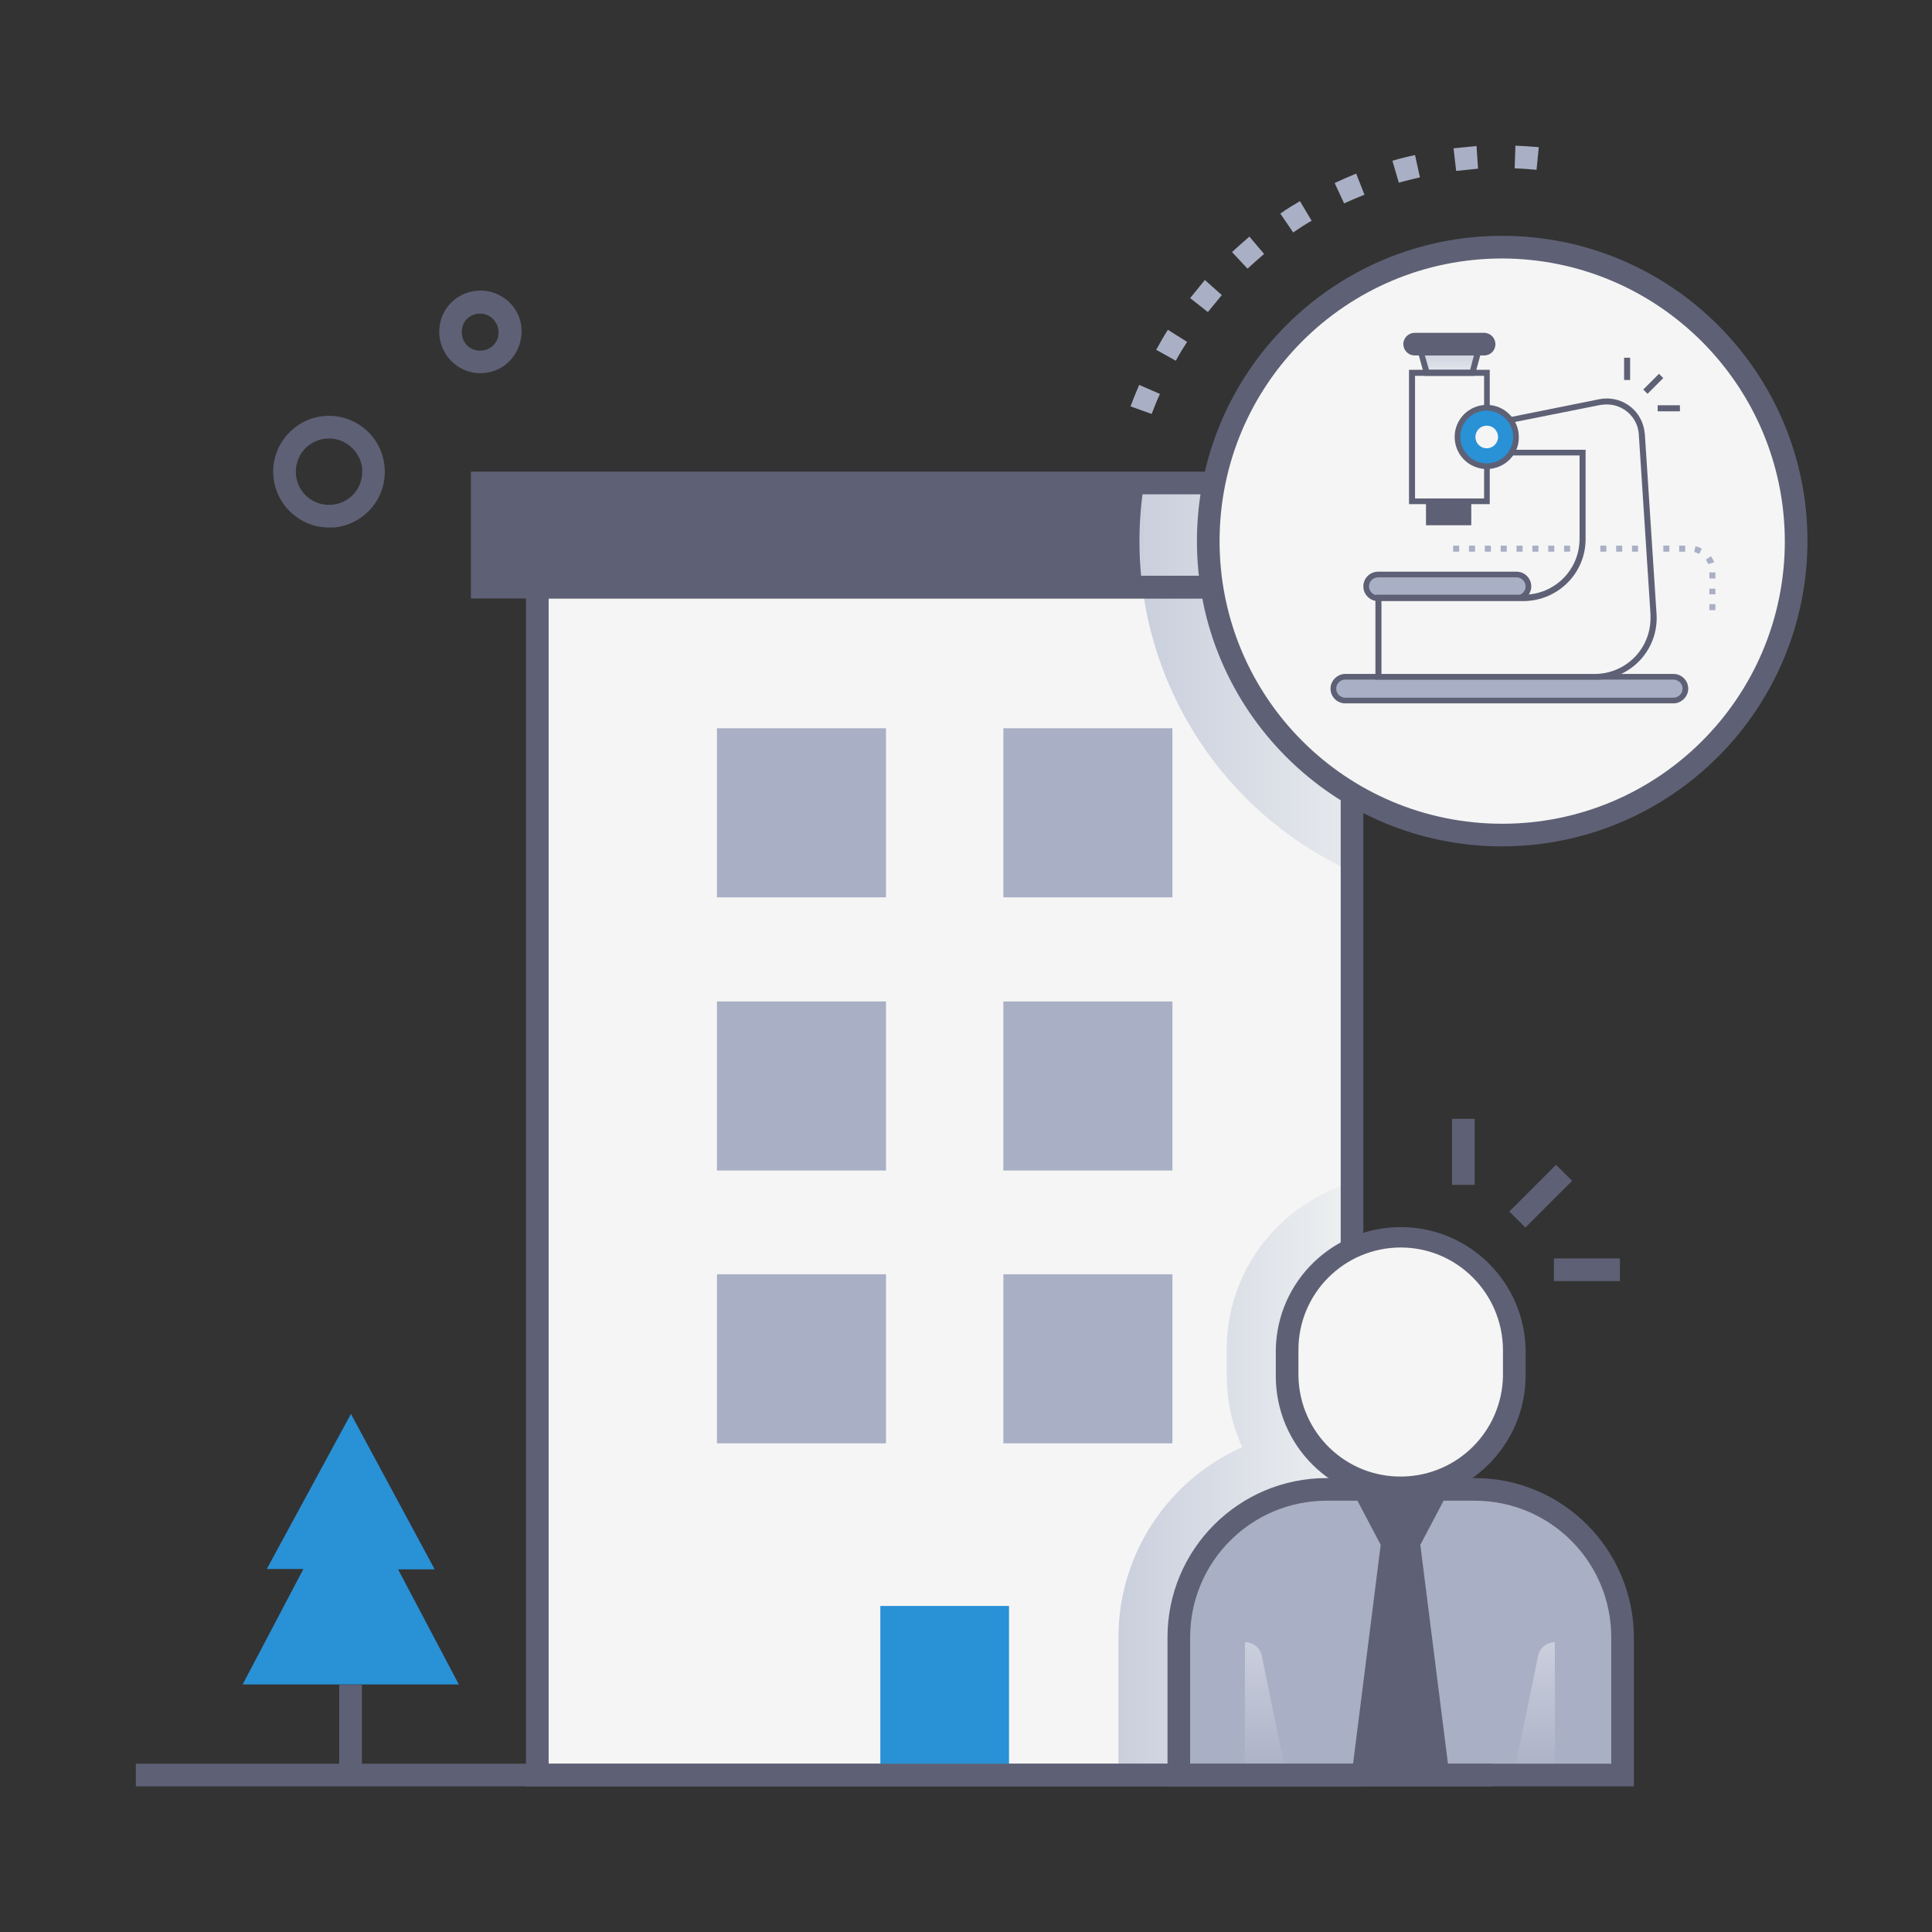<?xml version="1.0" encoding="utf-8"?>
<!-- Generator: Adobe Illustrator 27.4.0, SVG Export Plug-In . SVG Version: 6.00 Build 0)  -->
<svg version="1.1" id="Слой_1" xmlns="http://www.w3.org/2000/svg" xmlns:xlink="http://www.w3.org/1999/xlink" x="0px" y="0px"
	 viewBox="0 0 512 512" style="enable-background:new 0 0 512 512;" xml:space="preserve">
<rect x="0" y="0" width="512" height="512" fill="#333333" stroke="none"/>
<style type="text/css">
	.st0{fill:#F5F5F5;}
	.st1{fill:url(#SVGID_1_);}
	.st2{fill:#2991D6;}
	.st3{fill:#5E6175;}
	.st4{fill:url(#SVGID_00000083064556589081936670000011738898943735007396_);}
	.st5{fill:#A9AFC4;}
	.st6{fill:url(#SVGID_00000023273314475183248070000002381085331774887070_);}
	.st7{fill:url(#SVGID_00000174598470694974010050000013694534821420146329_);}
	.st8{fill:url(#SVGID_00000183227953145428656230000000155855448604906893_);}
</style>
<g>
	<rect x="142.4" y="155.6" class="st0" width="215.9" height="314.8"/>
	<rect x="142.4" y="155.6" class="st0" width="215.9" height="314.8"/>
	<rect x="142.4" y="155.6" class="st0" width="215.9" height="314.8"/>
	
		<linearGradient id="SVGID_1_" gradientUnits="userSpaceOnUse" x1="296.38" y1="122.06" x2="358.26" y2="122.06" gradientTransform="matrix(1 0 0 -1 0 514)">
		<stop  offset="0" style="stop-color:#CACFDD"/>
		<stop  offset="1" style="stop-color:#EEF0F1"/>
	</linearGradient>
	<path class="st1" d="M358.3,313.4v157h-61.9v-36.5c0-21.8,12.9-41.5,32.8-50.4c-4.6-10.2-4.1-17.8-4.1-25.8
		C325,337.2,338.6,319.2,358.3,313.4z"/>
	<path class="st2" d="M105.5,415.9h9.7L93,374.7l-22.3,41.1h9.7l-16.1,30.6h57.3L105.5,415.9z"/>
	<rect x="89.9" y="446.5" class="st3" width="6" height="23.9"/>
	<rect x="127.8" y="128.1" class="st3" width="245" height="27.6"/>
	
		<linearGradient id="SVGID_00000138549432926362576190000009329538934960182714_" gradientUnits="userSpaceOnUse" x1="301.932" y1="334.495" x2="372.81" y2="334.495" gradientTransform="matrix(1 0 0 -1 0 514)">
		<stop  offset="0" style="stop-color:#CACFDD"/>
		<stop  offset="1" style="stop-color:#EEF0F1"/>
	</linearGradient>
	<path style="fill:url(#SVGID_00000138549432926362576190000009329538934960182714_);" d="M372.8,128.1v27.6h-14.5v75.3
		c-39.4-18-62-60.1-55.1-102.9L372.8,128.1z"/>
	<path class="st3" d="M375.8,158.6h-251v-33.6h251V158.6z M130.8,152.6h239v-21.6h-239V152.6z"/>
	<rect x="190" y="193" class="st5" width="44.8" height="44.8"/>
	<rect x="265.9" y="193" class="st5" width="44.8" height="44.8"/>
	<rect x="190" y="265.4" class="st5" width="44.8" height="44.8"/>
	<rect x="265.9" y="265.4" class="st5" width="44.8" height="44.8"/>
	<path class="st3" d="M361.3,473.4H139.4V152.6h221.9V473.4z M145.4,467.4h209.9V158.6H145.4L145.4,467.4z"/>
	<circle class="st0" cx="398.1" cy="143.4" r="77.9"/>
	<path class="st5" d="M305.2,109.7l-5.6-2c0.7-1.9,1.5-3.9,2.3-5.7l5.5,2.4C306.6,106.1,305.9,107.9,305.2,109.7z M311.6,95.6
		l-5.2-2.9c1-1.8,2-3.6,3.1-5.3l5.1,3.2C313.5,92.3,312.5,93.9,311.6,95.6z M320.1,82.7l-4.7-3.7c1.3-1.6,2.6-3.2,3.9-4.8l4.5,4
		C322.6,79.7,321.3,81.2,320.1,82.7z M330.6,71.2l-4.1-4.4c1.5-1.4,3.1-2.8,4.6-4.1l3.9,4.6C333.5,68.6,332,69.9,330.6,71.2z
		 M342.7,61.6l-3.4-5c1.7-1.2,3.5-2.3,5.2-3.3l3.1,5.2C346,59.4,344.3,60.5,342.7,61.6L342.7,61.6z M356.2,53.9l-2.5-5.4
		c1.9-0.9,3.8-1.7,5.7-2.5l2.2,5.6C359.8,52.3,358,53.1,356.2,53.9L356.2,53.9z M370.7,48.4l-1.7-5.8c2-0.6,4-1.1,6-1.5l1.3,5.9
		C374.5,47.4,372.6,47.9,370.7,48.4L370.7,48.4z M385.9,45.3l-0.7-6c2-0.2,4.1-0.4,6.1-0.6l0.4,6C389.8,44.9,387.9,45.1,385.9,45.3
		L385.9,45.3z M407.2,45c-2-0.2-3.9-0.3-5.8-0.4l0.2-6c2,0.1,4.1,0.2,6.2,0.4L407.2,45z"/>
	<path class="st3" d="M398.1,224.3c-44.7,0-80.9-36.2-80.9-80.9c0-44.7,36.2-80.9,80.9-80.9S479,98.7,479,143.4c0,0,0,0,0,0
		C478.9,188.1,442.8,224.2,398.1,224.3z M398.1,68.5c-41.4,0-74.9,33.5-74.9,74.9s33.5,74.9,74.9,74.9s74.9-33.5,74.9-74.9
		c0,0,0,0,0,0C472.9,102.1,439.4,68.6,398.1,68.5z"/>
	<path class="st5" d="M312.4,470.4v-36.5c0-21.6,17.5-39.2,39.2-39.2h39.2c21.6,0,39.2,17.5,39.2,39.2v36.5H312.4z"/>
	<path class="st0" d="M371.2,394.8c-16.6,0-30.1-13.5-30.1-30.1v-7c0.3-16.6,14-29.8,30.6-29.5c16.2,0.3,29.2,13.3,29.5,29.5v7
		C401.2,381.3,387.8,394.8,371.2,394.8z"/>
	<path class="st0" d="M401.2,357.7v7c0,16.6-13.5,30.1-30.1,30.1c-16.6,0-30.1-13.5-30.1-30.1v-7c0-16.6,13.5-30.1,30.1-30.1
		C387.8,327.6,401.2,341.1,401.2,357.7L401.2,357.7z"/>
	
		<linearGradient id="SVGID_00000136382738000793098190000005672491015931748996_" gradientUnits="userSpaceOnUse" x1="335.425" y1="41.81" x2="335.425" y2="88.97" gradientTransform="matrix(1 0 0 -1 0 514)">
		<stop  offset="0" style="stop-color:#A9AFC4"/>
		<stop  offset="1" style="stop-color:#D4D8E5"/>
	</linearGradient>
	<path style="fill:url(#SVGID_00000136382738000793098190000005672491015931748996_);" d="M329.9,470.4c0-36.4,0.1-35.2,0-35.2
		c2.2,0,4.1,1.5,4.5,3.7l6.5,31.5H329.9z"/>
	
		<linearGradient id="SVGID_00000089544124437539747680000006822559923154179475_" gradientUnits="userSpaceOnUse" x1="406.645" y1="41.81" x2="406.645" y2="88.97" gradientTransform="matrix(1 0 0 -1 0 514)">
		<stop  offset="0" style="stop-color:#A9AFC4"/>
		<stop  offset="1" style="stop-color:#D4D8E5"/>
	</linearGradient>
	<path style="fill:url(#SVGID_00000089544124437539747680000006822559923154179475_);" d="M412.1,470.4c0-36.4-0.1-35.2,0-35.2
		c-2.2,0-4.1,1.5-4.5,3.7l-6.5,31.5H412.1z"/>
	<path class="st3" d="M432.9,473.4H309.4v-39.5c0-23.3,18.9-42.2,42.2-42.2h39.2c23.3,0,42.1,18.9,42.2,42.2V473.4z M315.4,467.4
		h111.6v-33.5c0-20-16.2-36.2-36.2-36.2h-39.2c-20,0-36.2,16.2-36.2,36.2V467.4z"/>
	<polygon class="st3" points="384.1,394.8 358.2,394.8 365.9,409.4 358.2,470.4 384.1,470.4 376.4,409.4 	"/>
	<rect x="190" y="337.7" class="st5" width="44.8" height="44.8"/>
	<rect x="233.3" y="425.6" class="st2" width="34.1" height="44.8"/>
	<rect x="265.9" y="337.7" class="st5" width="44.8" height="44.8"/>
	<rect x="36" y="467.4" class="st3" width="359.6" height="6"/>
	<path class="st3" d="M371.2,397.8c-18.3,0-33.1-14.8-33.1-33.1v-7c0.3-18.3,15.4-32.8,33.7-32.5c17.8,0.3,32.2,14.7,32.5,32.5v7
		C404.2,382.9,389.4,397.7,371.2,397.8z M371.2,330.6c-14.9,0-27.1,12.1-27.1,27.1v7c0.3,15,12.6,26.9,27.6,26.6
		c14.6-0.3,26.3-12,26.6-26.6v-7C398.2,342.7,386.1,330.6,371.2,330.6z"/>
	<path class="st3" d="M127.3,98.9c-6,0-10.9-4.9-10.9-11s4.9-10.9,11-10.9c2.5,0,4.9,0.9,6.9,2.5C142.1,86,137.5,98.9,127.3,98.9z
		 M122.4,88.5c0.2,2.7,2.6,4.7,5.3,4.4c2.7-0.2,4.7-2.6,4.4-5.3c-0.1-1.3-0.8-2.5-1.8-3.4c-2.1-1.7-5.2-1.4-6.9,0.7
		C122.6,85.9,122.3,87.2,122.4,88.5z"/>
	<path class="st3" d="M87.2,139.8c-8.2,0-14.8-6.7-14.8-14.8c0-8.2,6.7-14.8,14.8-14.8c7.6,0,14,5.8,14.7,13.4l0,0
		c0.8,8.2-5.2,15.4-13.4,16.2C88.1,139.8,87.6,139.8,87.2,139.8z M87.2,116.2c-4.9,0-8.8,3.9-8.8,8.8c0,4.9,3.9,8.8,8.8,8.8
		s8.8-3.9,8.8-8.8c0-0.3,0-0.5,0-0.8l0,0C95.5,119.7,91.7,116.2,87.2,116.2L87.2,116.2z"/>
	
		<rect x="399.6" y="314" transform="matrix(0.707 -0.707 0.707 0.707 -104.523 381.587)" class="st3" width="17.5" height="6"/>
	<rect x="384.8" y="296.5" class="st3" width="6" height="17.5"/>
	<rect x="411.8" y="333.5" class="st3" width="17.5" height="6"/>
	<g>
		<path class="st5" d="M446.6,182.5c0,1.7-1.4,3.2-3.2,3.2h-87c-1.7,0-3.2-1.4-3.2-3.2s1.4-3.2,3.2-3.2h87
			C445.2,179.4,446.6,180.8,446.6,182.5z"/>
		<path class="st5" d="M401.9,158.5h-36.7c-1.7,0-3.2-1.4-3.2-3.2c0-1.7,1.4-3.2,3.2-3.2h36.7c1.7,0,3.2,1.4,3.2,3.2
			C405,157.1,403.6,158.5,401.9,158.5z"/>
		<path class="st3" d="M443.5,186.4h-87c-2.2,0-3.9-1.8-3.9-3.9s1.8-3.9,3.9-3.9h87c2.2,0,3.9,1.8,3.9,3.9S445.6,186.4,443.5,186.4z
			 M356.5,180.1c-1.3,0-2.4,1.1-2.4,2.4c0,1.3,1.1,2.4,2.4,2.4h87c1.3,0,2.4-1.1,2.4-2.4c0-1.3-1.1-2.4-2.4-2.4H356.5z"/>
		<path class="st3" d="M401.9,159.3h-36.7c-2.2,0-3.9-1.8-3.9-3.9c0-2.2,1.8-3.9,3.9-3.9h36.7c2.2,0,3.9,1.8,3.9,3.9
			C405.8,157.5,404.1,159.3,401.9,159.3z M365.2,153c-1.3,0-2.4,1.1-2.4,2.4c0,1.3,1.1,2.4,2.4,2.4h36.7c1.3,0,2.4-1.1,2.4-2.4
			c0-1.3-1.1-2.4-2.4-2.4H365.2z"/>
		<rect x="374.2" y="98.8" class="st0" width="19.8" height="34.1"/>
		
			<linearGradient id="SVGID_00000018941072677077078020000008080674256331470730_" gradientUnits="userSpaceOnUse" x1="384.12" y1="421.113" x2="384.12" y2="413.19" gradientTransform="matrix(1 0 0 -1 0 514)">
			<stop  offset="0" style="stop-color:#CACFDD"/>
			<stop  offset="1" style="stop-color:#EEF0F1"/>
		</linearGradient>
		<polygon style="fill:url(#SVGID_00000018941072677077078020000008080674256331470730_);" points="376.6,93.4 378.1,98.8 
			390.2,98.8 391.6,93.4 		"/>
		<path class="st3" d="M393.3,93.4h-18.4c-1.2,0-2.2-1-2.2-2.2c0-1.2,1-2.2,2.2-2.2h18.4c1.2,0,2.2,1,2.2,2.2
			C395.5,92.4,394.5,93.4,393.3,93.4L393.3,93.4z"/>
		<rect x="378.6" y="132.9" class="st3" width="10.5" height="5.5"/>
		<path class="st3" d="M394.8,133.6h-21.4V98h21.4V133.6z M375,132.1h18.3V99.6H375V132.1z"/>
		<path class="st3" d="M390.8,99.6h-13.3l-1.9-6.9h17.1L390.8,99.6z M378.7,98h10.9l1-3.8h-13L378.7,98z"/>
		<path class="st3" d="M393.3,94.2h-18.4c-1.7,0-3-1.4-3-3c0-1.7,1.4-3,3-3h18.4c1.7,0,3,1.4,3,3C396.3,92.9,395,94.2,393.3,94.2
			L393.3,94.2z M374.9,89.7c-0.8,0-1.4,0.6-1.4,1.4c0,0.8,0.6,1.4,1.4,1.4h18.4c0.8,0,1.4-0.6,1.4-1.4c0-0.8-0.6-1.4-1.4-1.4H374.9z
			"/>
		<path class="st3" d="M389.9,139.2h-12v-7.1h12V139.2z M379.4,137.6h8.9v-3.9h-8.9V137.6z"/>
		<path class="st0" d="M422.6,179.4h-57.3v-20.9h38.5c8.6,0,15.6-7,15.6-15.6V120h-25.6v-7.4l30.2-6c5-1,9.9,2.3,10.9,7.3
			c0.1,0.4,0.1,0.8,0.2,1.2c0.7,11.2,2.5,38,3.1,47.7c0.6,8.6-5.9,16-14.5,16.5C423.3,179.4,423,179.4,422.6,179.4z"/>
		<path class="st3" d="M422.6,180.1h-58.1v-22.5h39.3c8.2,0,14.8-6.6,14.8-14.8v-22.1H393V112l30.8-6.2c5.5-1.1,10.8,2.4,11.9,7.9
			c0.1,0.4,0.1,0.9,0.2,1.3l3.1,47.7c0.6,9-6.2,16.8-15.2,17.4C423.4,180.1,423,180.1,422.6,180.1z M366.1,178.6h56.5
			c8.2,0,14.8-6.6,14.8-14.8c0-0.3,0-0.7,0-1l-3.1-47.7c-0.3-4.7-4.4-8.2-9-7.9c-0.4,0-0.7,0.1-1.1,0.1l-29.6,5.9v6h25.6v23.7
			c0,9-7.3,16.3-16.4,16.4h-37.7L366.1,178.6z"/>
		
			<rect x="435.2" y="100.9" transform="matrix(0.707 -0.707 0.707 0.707 56.459 339.58)" class="st3" width="5.9" height="1.6"/>
		<rect x="430.4" y="94.8" class="st3" width="1.6" height="5.9"/>
		<rect x="439.3" y="107.4" class="st3" width="5.9" height="1.6"/>
		<circle class="st2" cx="394" cy="115.8" r="7.7"/>
		<path class="st3" d="M394,124.3c-4.7,0-8.5-3.8-8.5-8.5c0-4.7,3.8-8.5,8.5-8.5s8.5,3.8,8.5,8.5c0,0,0,0,0,0
			C402.6,120.5,398.7,124.3,394,124.3z M394,108.8c-3.8,0-7,3.1-7,7c0,3.8,3.1,7,7,7c3.8,0,7-3.1,7-7c0,0,0,0,0,0
			C401,112,397.9,108.9,394,108.8L394,108.8z"/>
		<circle class="st0" cx="394" cy="115.8" r="3"/>
		<path class="st5" d="M454.6,161.7H453v-1.6h1.6V161.7z M454.6,157.5H453V156h1.6V157.5z M454.6,153.3H453v-1.6h1.6V153.3z
			 M452.7,149.5c-0.2-0.4-0.4-0.8-0.6-1.2l1.3-0.9c0.4,0.5,0.6,1,0.9,1.6L452.7,149.5z M450.3,146.8c-0.4-0.2-0.8-0.4-1.3-0.5
			l0.3-1.5c0.6,0.1,1.2,0.3,1.7,0.6L450.3,146.8z M446.6,146.2H445v-1.6h1.6V146.2z M442.4,146.2h-1.6v-1.6h1.6V146.2z"/>
		<path class="st5" d="M434.1,146.2h-1.6v-1.6h1.6V146.2z M429.9,146.2h-1.6v-1.6h1.6V146.2z M425.7,146.2h-1.6v-1.6h1.6V146.2z
			 M421.5,146.2c0,0,0,0.1,0-1.6L421.5,146.2z"/>
		<path class="st5" d="M416.1,146.2h-1.6v-1.6h1.6V146.2z M411.9,146.2h-1.6v-1.6h1.6V146.2z M407.7,146.2h-1.6v-1.6h1.6V146.2z
			 M403.5,146.2h-1.6v-1.6h1.6V146.2z M399.3,146.2h-1.6v-1.6h1.6V146.2z M395.1,146.2h-1.6v-1.6h1.6V146.2z M390.9,146.2h-1.6v-1.6
			h1.6V146.2z M386.7,146.2h-1.6v-1.6h1.6V146.2z"/>
	</g>
</g>
</svg>
